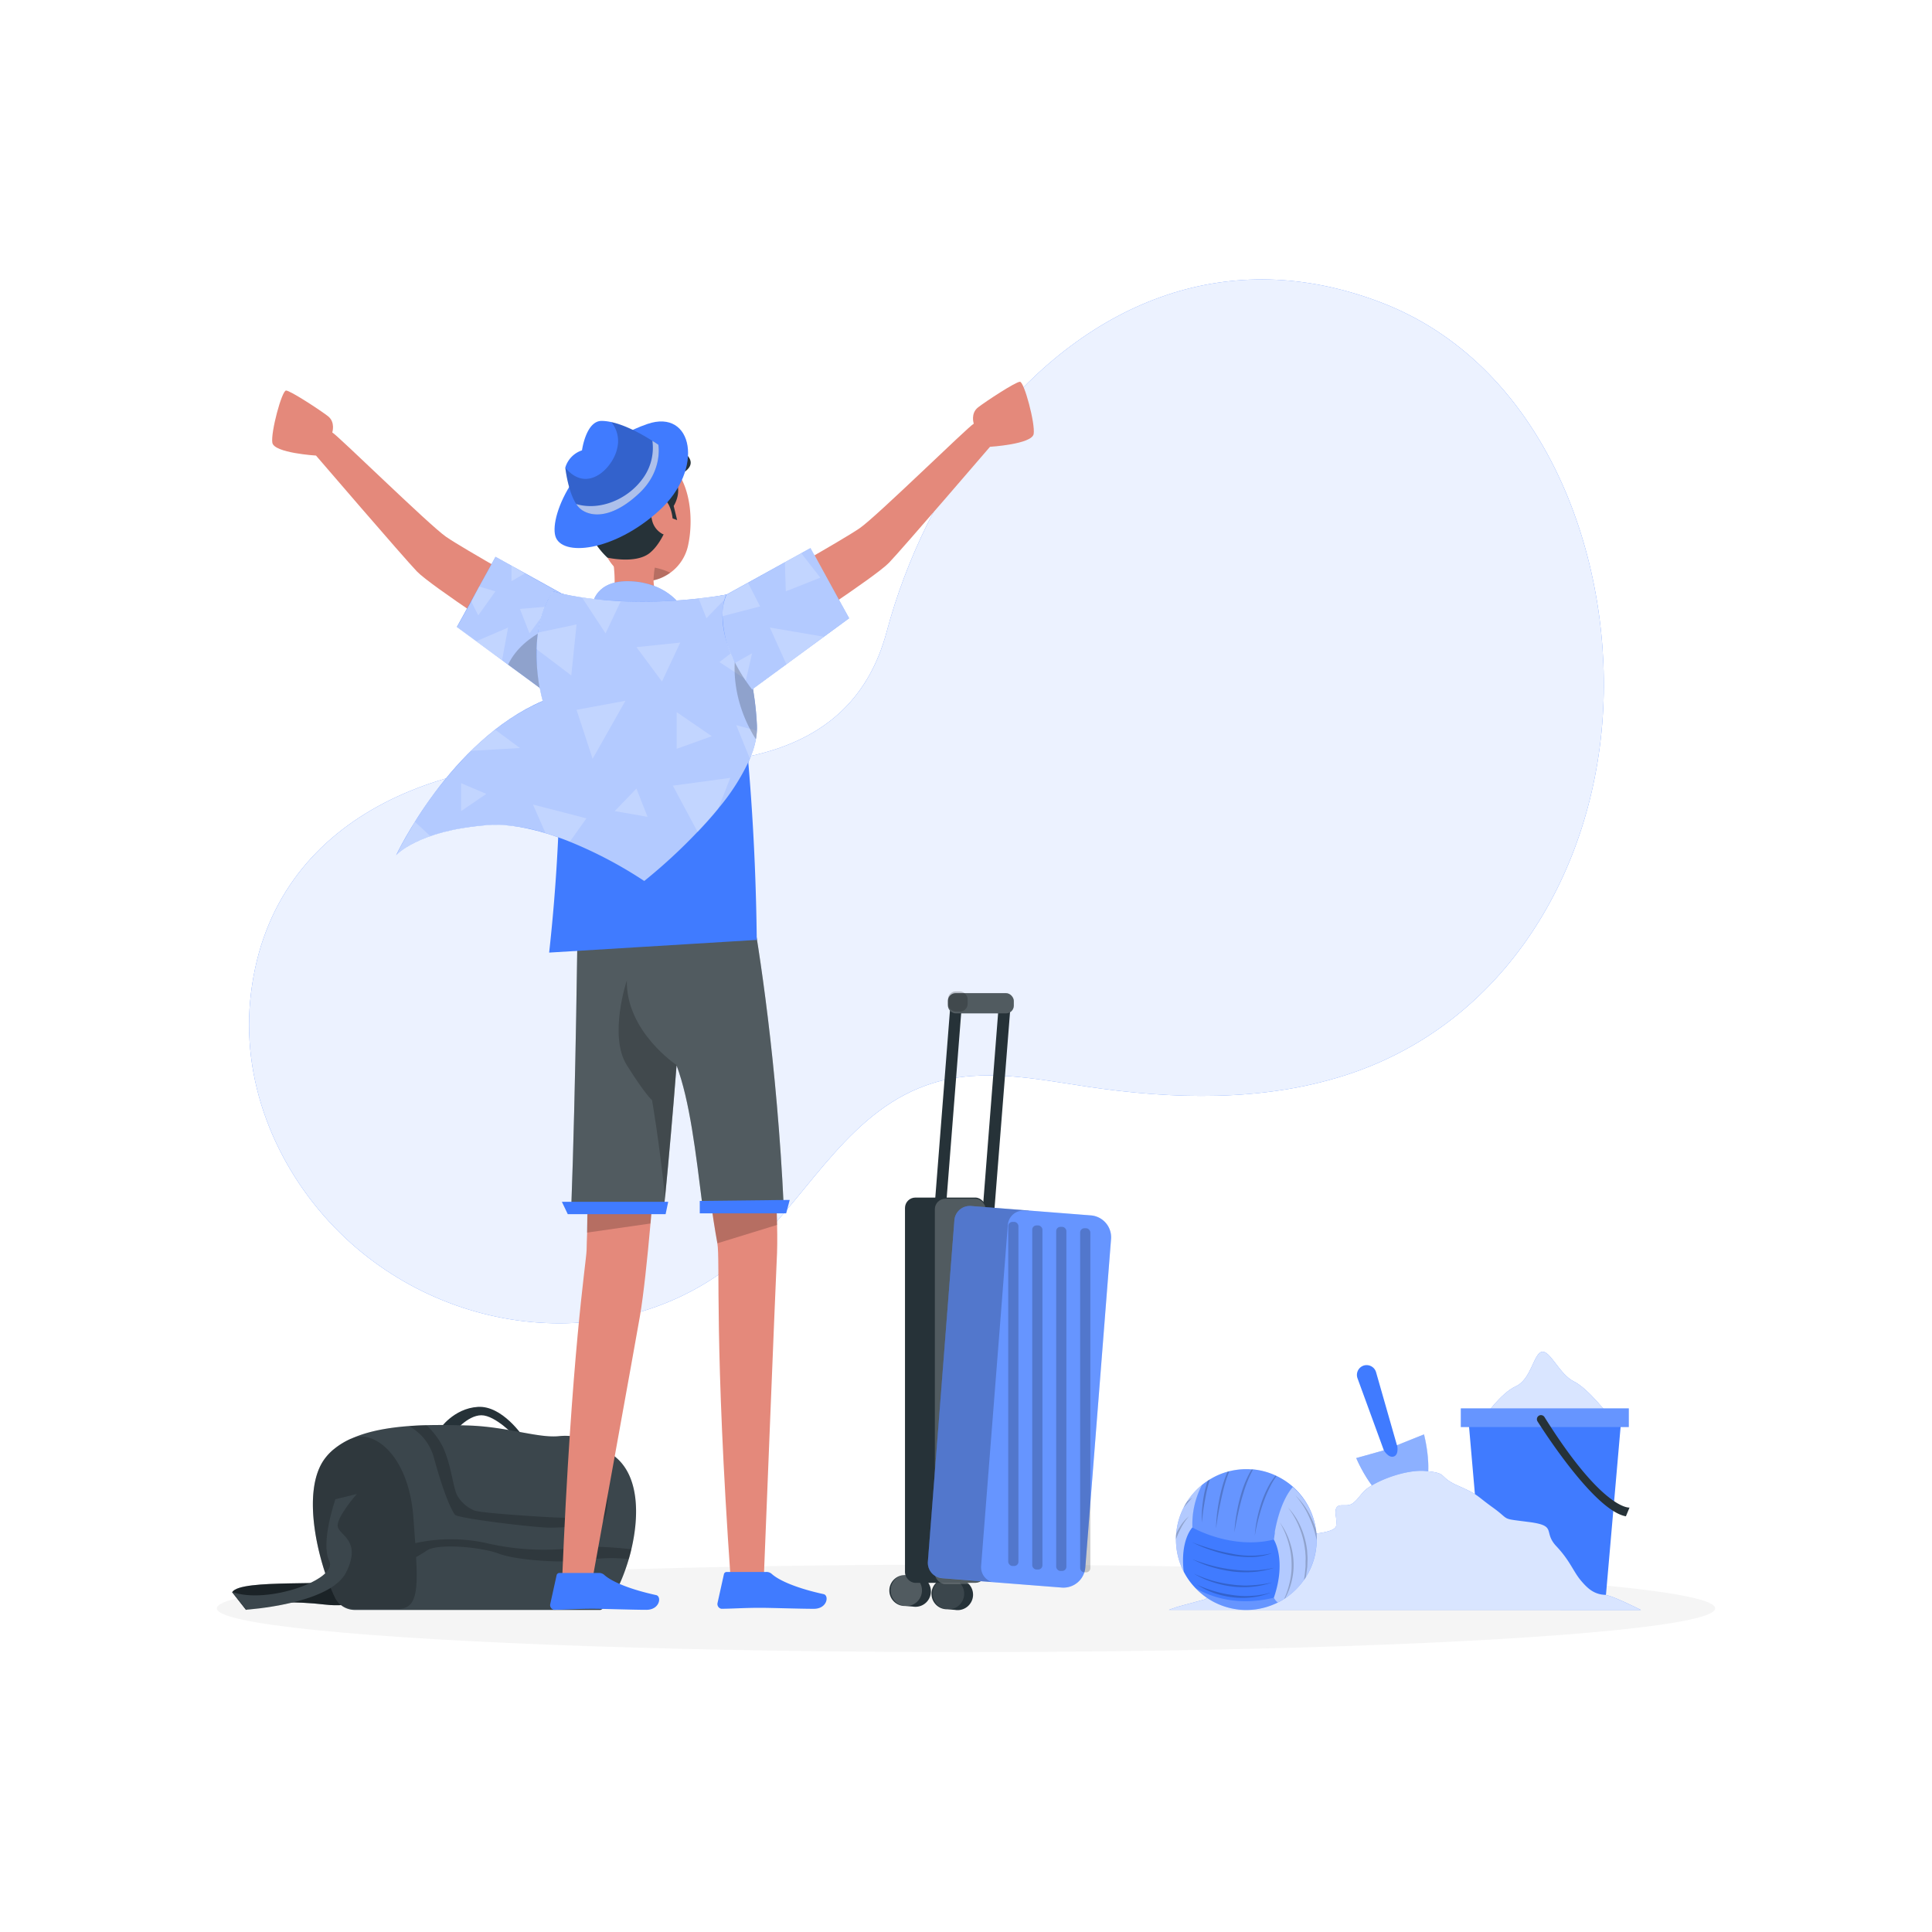 <svg class="animated" loading="lazy" id="freepik_stories-traveling" xmlns="http://www.w3.org/2000/svg" viewBox="0 0 500 500" version="1.1" xmlns:xlink="http://www.w3.org/1999/xlink" xmlns:svgjs="http://svgjs.com/svgjs"><style>svg#freepik_stories-traveling:not(.animated) .animable {opacity: 0;}svg#freepik_stories-traveling.animated #freepik--background-simple--inject-12 {animation: 1s 1 forwards cubic-bezier(.36,-0.01,.5,1.38) zoomIn;animation-delay: 10s;}svg#freepik_stories-traveling.animated #freepik--Shadow--inject-12 {animation: 1s 1 forwards cubic-bezier(.36,-0.01,.5,1.38) slideRight;animation-delay: 0s;}svg#freepik_stories-traveling.animated #freepik--Sand--inject-12 {animation: 1s 1 forwards cubic-bezier(.36,-0.01,.5,1.38) lightSpeedRight;animation-delay: 0s;}svg#freepik_stories-traveling.animated #freepik--travel-bag--inject-12 {animation: 1s 1 forwards cubic-bezier(.36,-0.01,.5,1.38) zoomIn;animation-delay: 0s;}svg#freepik_stories-traveling.animated #freepik--Character--inject-12 {animation: 1s 1 forwards cubic-bezier(.36,-0.01,.5,1.38) zoomOut;animation-delay: 0s;}svg#freepik_stories-traveling.animated #freepik--Suitcase--inject-12 {animation: 1s 1 forwards cubic-bezier(.36,-0.01,.5,1.38) lightSpeedRight;animation-delay: 0s;}            @keyframes zoomIn {                0% {                    opacity: 0;                    transform: scale(0.5);                }                100% {                    opacity: 1;                    transform: scale(1);                }            }                    @keyframes slideRight {                0% {                    opacity: 0;                    transform: translateX(30px);                }                100% {                    opacity: 1;                    transform: translateX(0);                }            }                    @keyframes lightSpeedRight {              from {                transform: translate3d(50%, 0, 0) skewX(-20deg);                opacity: 0;              }              60% {                transform: skewX(10deg);                opacity: 1;              }              80% {                transform: skewX(-2deg);              }              to {                opacity: 1;                transform: translate3d(0, 0, 0);              }            }                    @keyframes zoomOut {                0% {                    opacity: 0;                    transform: scale(1.5);                }                100% {                    opacity: 1;                    transform: scale(1);                }            }        </style><g id="freepik--background-simple--inject-12" class="animable" style="transform-origin: 239.76px 207.393px;"><path d="M302.23,76.25c16.53-5.47,35.06-5.61,54.93,1.93C398.65,93.91,417,142,414.91,183.47c-2.1,41.92-25.46,81.62-66.83,94.83-21.43,6.85-44.58,6.24-66.83,2.91-13.23-2-27-4.86-39.74-.93-21.07,6.49-31.45,27.59-46.3,42-30,29.2-78,25.5-107.18-3.17-15.84-15.58-25.4-37.73-23.29-60.1,4.45-47,49.15-64.27,91-61.7,29.89,1.83,64.48.65,73.71-33.76C239.67,125.38,266.2,88.16,302.23,76.25Z" style="fill: rgb(64, 123, 255); transform-origin: 239.76px 207.393px;" id="elw5ree9dhoi" class="animable"></path><g id="el4yqr695g75d"><path d="M302.23,76.25c16.53-5.47,35.06-5.61,54.93,1.93C398.65,93.91,417,142,414.91,183.47c-2.1,41.92-25.46,81.62-66.83,94.83-21.43,6.85-44.58,6.24-66.83,2.91-13.23-2-27-4.86-39.74-.93-21.07,6.49-31.45,27.59-46.3,42-30,29.2-78,25.5-107.18-3.17-15.84-15.58-25.4-37.73-23.29-60.1,4.45-47,49.15-64.27,91-61.7,29.89,1.83,64.48.65,73.71-33.76C239.67,125.38,266.2,88.16,302.23,76.25Z" style="fill: rgb(255, 255, 255); opacity: 0.9; transform-origin: 239.76px 207.393px;" class="animable"></path></g></g><g id="freepik--Shadow--inject-12" class="animable" style="transform-origin: 250px 416.24px;"><ellipse id="freepik--path--inject-12" cx="250" cy="416.24" rx="193.89" ry="11.32" style="fill: rgb(245, 245, 245); transform-origin: 250px 416.24px;" class="animable"></ellipse></g><g id="freepik--Sand--inject-12" class="animable" style="transform-origin: 363.575px 383.241px;"><path d="M384,366.91s4.35-6.37,8.31-8.15,4.6-8.55,6.75-8.92,4.52,5.87,8.28,7.69,9.45,9.34,9.45,9.34Z" style="fill: rgb(64, 123, 255); transform-origin: 400.395px 358.367px;" id="elbq2j2gegea" class="animable"></path><g id="elaxlztcsfnaf"><path d="M384,366.91s4.35-6.37,8.31-8.15,4.6-8.55,6.75-8.92,4.52,5.87,8.28,7.69,9.45,9.34,9.45,9.34Z" style="fill: rgb(255, 255, 255); opacity: 0.8; isolation: isolate; transform-origin: 400.395px 358.367px;" class="animable"></path></g><polygon points="415.62 412.77 383.98 412.77 379.98 366.87 419.62 366.87 415.62 412.77" style="fill: rgb(64, 123, 255); transform-origin: 399.8px 389.82px;" id="ell3x197owqb" class="animable"></polygon><rect x="378.06" y="364.49" width="43.47" height="4.83" style="fill: rgb(64, 123, 255); transform-origin: 399.795px 366.905px;" id="ely35s0abbvxe" class="animable"></rect><g id="eldr39aitymec"><rect x="378.06" y="364.49" width="43.47" height="4.83" style="fill: rgb(255, 255, 255); opacity: 0.2; isolation: isolate; transform-origin: 399.795px 366.905px;" class="animable"></rect></g><path d="M397.93,367.89c2.88,4.52,15.21,23.17,22.85,24.53l.94-2.26s-6.84.82-22-23.41a1.08,1.08,0,0,0-1.43-.39h0A1.07,1.07,0,0,0,397.93,367.89Z" style="fill: rgb(38, 50, 56); transform-origin: 409.733px 379.326px;" id="el7ku3jilzdzo" class="animable"></path><path d="M352.91,353.41h0a2.55,2.55,0,0,1,3.22,1.73l5.4,18.89,7-2.81s4.23,15.75-3.76,18.24C357,391.89,351,377.35,351,377.35l7.14-2-6.82-18.66A2.55,2.55,0,0,1,352.91,353.41Z" style="fill: rgb(64, 123, 255); transform-origin: 360.324px 371.513px;" id="elqj9rq8uqx3n" class="animable"></path><g id="eljweakxv9kvb"><path d="M364.8,389.46C357,391.89,351,377.35,351,377.35l7.14-2s1.23,2.1,2.61,1.58.82-2.93.82-2.93l7-2.81S372.79,387,364.8,389.46Z" style="fill: rgb(255, 255, 255); opacity: 0.4; isolation: isolate; transform-origin: 360.342px 380.462px;" class="animable"></path></g><path d="M424.67,416.65c-3.93-1.95-7.95-3.79-9.24-3.88-2.76-.18-4.35-1.41-6.32-3.76s-2.77-5.07-6.33-8.85.39-5.3-7.13-6.27-4.61-.36-9.23-3.69-3.68-3.32-9.09-5.7-2.25-3.28-8.58-3.81c-4.37-.37-11.28,1.93-14.87,4.49-1.59,1.13-2.4,3-4,4-1.77,1.13-4.52-1-4.23,2.81a9.78,9.78,0,0,1,.13,2.95c-.51,2.14-9.32,2.13-11.56,2.8a2.16,2.16,0,0,0-1.34.82c-.51.91.26,2.52-.73,2.85-.31.11-.66,0-1,.05-1.19.23-.88,2.37-2,2.86s-2.41-.51-3.65,0c-.95.36-1.27,1.64-2.1,2.15-1.45.88-2.95,1.53-4.38,2.47-2.48,1.62-4.63,3.61-7.29,5l-7.12,1.94-2.13.75Z" style="fill: rgb(64, 123, 255); transform-origin: 363.575px 398.65px;" id="ellwg310o5wts" class="animable"></path><g id="el4yv9hygc5fx"><path d="M424.67,416.65c-3.93-1.95-7.95-3.79-9.24-3.88-2.76-.18-4.35-1.41-6.32-3.76s-2.77-5.07-6.33-8.85.39-5.3-7.13-6.27-4.61-.36-9.23-3.69-3.68-3.32-9.09-5.7-2.25-3.28-8.58-3.81c-4.37-.37-11.28,1.93-14.87,4.49-1.59,1.13-2.4,3-4,4-1.77,1.13-4.52-1-4.23,2.81a9.78,9.78,0,0,1,.13,2.95c-.51,2.14-9.32,2.13-11.56,2.8a2.16,2.16,0,0,0-1.34.82c-.51.91.26,2.52-.73,2.85-.31.11-.66,0-1,.05-1.19.23-.88,2.37-2,2.86s-2.41-.51-3.65,0c-.95.36-1.27,1.64-2.1,2.15-1.45.88-2.95,1.53-4.38,2.47-2.48,1.62-4.63,3.61-7.29,5l-7.12,1.94-2.13.75Z" style="fill: rgb(255, 255, 255); opacity: 0.8; isolation: isolate; transform-origin: 363.575px 398.65px;" class="animable"></path></g><path d="M340.75,398.45a1.62,1.62,0,0,1,0,.22h0a18,18,0,0,1-2.84,9.55c-.15.23-.3.46-.47.69a18.21,18.21,0,0,1-3.76,3.93,11.88,11.88,0,0,1-1,.73h0a1.75,1.75,0,0,1-.25.16l-.33.21a5.74,5.74,0,0,1-.53.32c-.28.16-.57.32-.86.46h0A18.14,18.14,0,0,1,309.39,411a17.68,17.68,0,0,1-3.05-4.27,18.09,18.09,0,0,1-2-8.29v-.06c0-.51,0-1,.07-1.52a17.9,17.9,0,0,1,1.93-6.72,16.42,16.42,0,0,1,.88-1.53,18.54,18.54,0,0,1,3.84-4.3,15.68,15.68,0,0,1,1.49-1.08,6.65,6.65,0,0,1,.56-.36,17.8,17.8,0,0,1,4.6-2l.42-.11a18.32,18.32,0,0,1,4.42-.54q.7,0,1.38.06l.35,0h0a17.92,17.92,0,0,1,5.84,1.58l.23.11a18.16,18.16,0,0,1,10.23,14v0A17,17,0,0,1,340.75,398.45Z" style="fill: rgb(64, 123, 255); transform-origin: 322.547px 398.439px;" id="elbtn7rfzojlm" class="animable"></path><g id="elwzzm8ol5yb"><path d="M340.75,398.45a18.16,18.16,0,0,1-10.08,16.28h0a3.82,3.82,0,0,1-1-1.23c3.36-9.8,0-15.05,0-15.05v-.1l.24-1.57,0-.29c.52-2.91,1.83-8.36,4.67-11.66A18.17,18.17,0,0,1,340.75,398.45Z" style="fill: rgb(255, 255, 255); opacity: 0.6; isolation: isolate; transform-origin: 335.21px 399.78px;" class="animable"></path></g><g id="el7gnht0xzah"><path d="M308.59,395.3s-3.19,3.19-2.25,11.44a18.2,18.2,0,0,1,4.72-22.42A21.92,21.92,0,0,0,308.59,395.3Z" style="fill: rgb(255, 255, 255); opacity: 0.6; isolation: isolate; transform-origin: 307.699px 395.53px;" class="animable"></path></g><g id="ela6sd9gw2l4u"><path d="M334.63,384.83c-4,4.64-5,13.62-5,13.62-11,2.69-21.07-3.15-21.07-3.15a22,22,0,0,1,2.47-11,18.2,18.2,0,0,1,23.57.51Z" style="fill: rgb(255, 255, 255); opacity: 0.2; isolation: isolate; transform-origin: 321.587px 389.688px;" class="animable"></path></g><g id="elbkkjjss4lln"><path d="M330.66,414.73A18.14,18.14,0,0,1,309.39,411c3.41,2,10.38,4.87,20.27,2.49A3.82,3.82,0,0,0,330.66,414.73Z" style="fill: rgb(255, 255, 255); opacity: 0.2; isolation: isolate; transform-origin: 320.025px 413.824px;" class="animable"></path></g><g id="elj4vb964gg7a"><g style="opacity: 0.2; isolation: isolate; transform-origin: 322.547px 397.02px;" class="animable"><path d="M330.36,382a21.37,21.37,0,0,0-1.31,2.08,32.09,32.09,0,0,0-1.91,4.28c-.56,1.47-1,3-1.4,4.49s-.74,3.06-1,4.61a32.28,32.28,0,0,1,.66-4.69,38.5,38.5,0,0,1,1.3-4.58,28.2,28.2,0,0,1,2-4.3,21.86,21.86,0,0,1,1.42-2Z" id="elmsgy76jhpwa" class="animable" style="transform-origin: 327.55px 389.675px;"></path><path d="M324.28,380.32c-.25.45-.48.91-.7,1.37a31.26,31.26,0,0,0-1.81,4.81c-.53,1.64-.93,3.32-1.31,5s-.7,3.38-1,5.08a42.73,42.73,0,0,1,.62-5.16,43.77,43.77,0,0,1,1.2-5.06,28.25,28.25,0,0,1,1.95-4.85c.22-.41.45-.82.69-1.21Z" id="elrdyw78ovrgn" class="animable" style="transform-origin: 321.87px 388.44px;"></path><path d="M318.13,380.78l-.31.81a35.51,35.51,0,0,0-1.35,4.55c-.39,1.54-.69,3.1-1,4.67s-.53,3.14-.76,4.72a40.35,40.35,0,0,1,.39-4.78A47.2,47.2,0,0,1,316,386a29.89,29.89,0,0,1,1.47-4.59c.08-.18.16-.37.25-.55Z" id="elbpckc6k256g" class="animable" style="transform-origin: 316.42px 388.155px;"></path><path d="M313.11,382.88c-.34,1.12-.66,2.24-.89,3.38s-.5,2.56-.7,3.85-.34,2.59-.46,3.9a27.29,27.29,0,0,1,.08-3.94,36.88,36.88,0,0,1,.59-3.91,29.39,29.39,0,0,1,.82-2.92A6.65,6.65,0,0,1,313.11,382.88Z" id="el8ejqkr13s4s" class="animable" style="transform-origin: 312.067px 388.445px;"></path><path d="M334.78,404.52a17.82,17.82,0,0,1-.73,5.57,18.83,18.83,0,0,1-1,2.63c-.13.29-.28.58-.43.86h0a1.75,1.75,0,0,1-.25.16,21,21,0,0,0,1.29-3.75,18.65,18.65,0,0,0,.6-5.46,20,20,0,0,0-.84-5.43,22.26,22.26,0,0,0-2.2-5.09,17.49,17.49,0,0,1,2.56,5A18.65,18.65,0,0,1,334.78,404.52Z" id="elrwsp2rknu0p" class="animable" style="transform-origin: 333.003px 403.875px;"></path><path d="M338.37,404l-.05,1.51-.21,1.5a9.87,9.87,0,0,1-.21,1.21c-.15.23-.3.46-.47.69a13,13,0,0,0,.3-1.95l.15-1.48,0-1.48a10.6,10.6,0,0,0,0-1.49c-.05-.49-.05-1-.14-1.47a21.86,21.86,0,0,0-1.47-5.73,20.32,20.32,0,0,0-2.94-5.16,17,17,0,0,1,3.29,5,21,21,0,0,1,1.62,5.82c.08.5.07,1,.11,1.51A10.88,10.88,0,0,1,338.37,404Z" id="elqwux9e5xhca" class="animable" style="transform-origin: 335.859px 399.53px;"></path><path d="M340.75,398.45a1.62,1.62,0,0,1,0,.22l-.06-.34a26.55,26.55,0,0,0-2-6,21.68,21.68,0,0,0-3.46-5.33,18.59,18.59,0,0,1,3.8,5.16,24.77,24.77,0,0,1,1.58,3.89v0A17,17,0,0,1,340.75,398.45Z" id="el1cqpxp14lkf" class="animable" style="transform-origin: 337.992px 392.835px;"></path><path d="M307.7,392.42a14.91,14.91,0,0,0-2.05,3,19.58,19.58,0,0,0-1.31,3c0-.51,0-1,.07-1.52a15.11,15.11,0,0,1,.91-1.68A10.56,10.56,0,0,1,307.7,392.42Z" id="elnp34ls1f869" class="animable" style="transform-origin: 306.02px 395.42px;"></path><path d="M308.56,387.58c-.76.86-1.5,1.71-2.22,2.57a16.42,16.42,0,0,1,.88-1.53A15,15,0,0,1,308.56,387.58Z" id="el4gpk9hdaocf" class="animable" style="transform-origin: 307.45px 388.865px;"></path><path d="M308.56,399.16c1.66.64,3.34,1.2,5,1.7a48.94,48.94,0,0,0,5.16,1.23,23.56,23.56,0,0,0,10.5-.13,15.76,15.76,0,0,1-5.24,1,27.45,27.45,0,0,1-5.35-.42,38.3,38.3,0,0,1-5.18-1.36A34.9,34.9,0,0,1,308.56,399.16Z" id="elkmhpr1h3fn" class="animable" style="transform-origin: 318.89px 401.063px;"></path><path d="M308.56,403.51a44.39,44.39,0,0,0,5.12,1.68,38.11,38.11,0,0,0,5.28,1,30,30,0,0,0,5.36.25l1.34-.06,1.34-.16c.9-.06,1.76-.32,2.66-.45a22.31,22.31,0,0,1-5.32,1.06,28.26,28.26,0,0,1-5.44-.14,34.26,34.26,0,0,1-5.32-1.14A28.13,28.13,0,0,1,308.56,403.51Z" id="eluntkcs00wpk" class="animable" style="transform-origin: 319.11px 405.205px;"></path><path d="M309,407.27a33.23,33.23,0,0,0,4.87,1.82,30.68,30.68,0,0,0,5.08,1c.86.14,1.72.16,2.58.22s1.73,0,2.6-.05a30,30,0,0,0,5.14-.74,21.72,21.72,0,0,1-5.11,1.13,23.82,23.82,0,0,1-5.27-.06,26.47,26.47,0,0,1-5.13-1.16A22.79,22.79,0,0,1,309,407.27Z" id="elcxlslqh4ts5" class="animable" style="transform-origin: 319.135px 409.019px;"></path><path d="M309.75,410.1a32.12,32.12,0,0,0,4.59,1.71,29,29,0,0,0,4.78,1A22.55,22.55,0,0,0,324,413l1.22-.09,1.2-.2c.82-.08,1.59-.36,2.4-.52a17.91,17.91,0,0,1-4.79,1.2,21.11,21.11,0,0,1-5,0,25.06,25.06,0,0,1-4.83-1.11A21.39,21.39,0,0,1,309.75,410.1Z" id="elnec63m1strp" class="animable" style="transform-origin: 319.285px 411.819px;"></path></g></g></g><g id="freepik--travel-bag--inject-12" class="animable" style="transform-origin: 112.348px 390.368px;"><path d="M113.79,369.84s3.56-5.35,9.89-5.74,11.67,7.68,11.67,7.68h-2s-5.11-5.51-8.77-5.51-7.22,4.55-7.22,4.55Z" style="fill: rgb(38, 50, 56); transform-origin: 124.57px 367.933px;" id="el04zbvnop7ube" class="animable"></path><path d="M60.08,412.06c2.19-3.65,26.72-1.28,32.26-3.46l3,5.15s-4.23,2.34-11.25,1.51-17.63-1.05-20.4,1.39Z" style="fill: rgb(38, 50, 56); transform-origin: 77.71px 412.625px;" id="el4cp1sgwauo" class="animable"></path><g id="elw9ndt94xuwm"><path d="M60.08,412.06c2.19-3.65,26.72-1.28,32.26-3.46l3,5.15s-4.23,2.34-11.25,1.51-17.63-1.05-20.4,1.39Z" style="opacity: 0.3; isolation: isolate; transform-origin: 77.71px 412.625px;" class="animable"></path></g><path d="M163.4,400.93c-.2.87-.42,1.72-.67,2.55-2,6.81-5.08,12.32-7.32,13.17H91.82a5.73,5.73,0,0,1-4.53-2.22l-.05-.07a5,5,0,0,1-.59-1c-4.39-9.17-8.82-27.51-2.59-35.87a13.9,13.9,0,0,1,2.24-2.36l.18-.14a18.73,18.73,0,0,1,4.34-2.65h.05c4.38-2,9.76-2.89,15-3.28,1.53-.12,3-.19,4.54-.22,3.9-.11,7.54,0,10.44.07,10.22.26,18.26,3.3,23.74,2.77a16.45,16.45,0,0,1,6,.48,17,17,0,0,1,1.66.56,26.8,26.8,0,0,1,6.88,4.23C165.39,381.92,165.48,392.11,163.4,400.93Z" style="fill: rgb(38, 50, 56); transform-origin: 122.796px 392.722px;" id="elu6n4esumm4i" class="animable"></path><g id="el6rqxwajfih"><path d="M163.4,400.93c-.2.87-.42,1.72-.67,2.55-2,6.81-5.08,12.32-7.32,13.17H91.82a5.73,5.73,0,0,1-4.53-2.22l-.05-.07a5,5,0,0,1-.59-1c-4.39-9.17-8.82-27.51-2.59-35.87a13.9,13.9,0,0,1,2.24-2.36l.18-.14a18.73,18.73,0,0,1,4.34-2.65h.05c4.38-2,9.76-2.89,15-3.28,1.53-.12,3-.19,4.54-.22,3.9-.11,7.54,0,10.44.07,10.22.26,18.26,3.3,23.74,2.77a16.45,16.45,0,0,1,6,.48,17,17,0,0,1,1.66.56,26.8,26.8,0,0,1,6.88,4.23C165.39,381.92,165.48,392.11,163.4,400.93Z" style="fill: rgb(255, 255, 255); opacity: 0.1; isolation: isolate; transform-origin: 122.796px 392.722px;" class="animable"></path></g><g id="elhen73ucjqah"><path d="M153.66,400.3c-4.55,0-13.65,2.17-27.1-.79a42.61,42.61,0,0,0-19.09-.14c-.15-2-.31-4.23-.49-6.65-1.19-16.25-10.46-23.07-16.11-20.37h-.05A25,25,0,0,0,86.48,375l-.18.14a13.9,13.9,0,0,0-2.24,2.36c-6.23,8.36-1.8,26.7,2.59,35.87a5,5,0,0,0,.59,1l.05.07a5.76,5.76,0,0,0,4.32,1.95H103c4.65,0,5.2-4.26,4.68-13.41.79-.45,1.76-1,2.84-1.74,2.83-1.84,13.84-.93,18.59.85s17.21,2.57,23.24,1.59a40.28,40.28,0,0,1,10.36-.19c.25-.83.47-1.68.67-2.55C161.32,400.71,157,400.3,153.66,400.3Z" style="opacity: 0.2; isolation: isolate; transform-origin: 122.178px 394.083px;" class="animable"></path></g><g id="eltqqz9i1wgai"><path d="M112.32,377.35c2.77,10.09,4.67,13.65,5.4,14.64s20.87,3.38,24.65,3.37a73.18,73.18,0,0,0,13-1.28c2.57-.65,3.4-13.59-3.08-21.35a17,17,0,0,0-1.66-.56c3.53,7.92,3.61,17.62,3.19,19-.6,1.92-6.53,1.64-9.3,1.58s-20-1.13-21.76-1.83a9.13,9.13,0,0,1-4.15-3.45c-1.39-1.78-1.58-7.91-4.09-13.2a20.76,20.76,0,0,0-4.11-5.39c-1.49,0-3,.1-4.54.22A13.19,13.19,0,0,1,112.32,377.35Z" style="opacity: 0.2; isolation: isolate; transform-origin: 131.574px 382.12px;" class="animable"></path></g><path d="M92.34,386.64,86.8,388s-3.93,11.28-1.58,16-16,11.29-25.14,8l3.58,4.59s21.76-1.37,25.91-9.65-1.78-9.56-2.17-11.89S92.34,386.64,92.34,386.64Z" style="fill: rgb(38, 50, 56); transform-origin: 76.21px 401.615px;" id="eluhsk5w2h5w7" class="animable"></path><g id="elhvv991xneta"><path d="M92.34,386.64,86.8,388s-3.93,11.28-1.58,16-16,11.29-25.14,8l3.58,4.59s21.76-1.37,25.91-9.65-1.78-9.56-2.17-11.89S92.34,386.64,92.34,386.64Z" style="fill: rgb(255, 255, 255); opacity: 0.1; isolation: isolate; transform-origin: 76.21px 401.615px;" class="animable"></path></g></g><g id="freepik--Character--inject-12" class="animable" style="transform-origin: 168.995px 257.71px;"><g id="freepik--group--inject-12" class="animable" style="transform-origin: 168.995px 257.71px;"><path d="M141.27,154s-21.4-12-25.83-15.08-28.13-26.35-29.45-27c0,0,.88-2.66-1.11-4.21s-9.75-6.64-10.85-6.64-4,10.85-3.55,13.51,11.3,3.32,11.3,3.32,22.59,26.3,26.13,30,27.68,19.41,27.68,19.41Z" style="fill: rgb(228, 137, 123); transform-origin: 105.851px 134.19px;" id="elu7qjgqetsgm" class="animable"></path><path d="M150.05,156.21s4.69,9.47-6.7,24.51l-25.11-18.46,10-18.15Z" style="fill: rgb(64, 123, 255); transform-origin: 134.623px 162.415px;" id="elohxxke9pqsr" class="animable"></path><g id="eld5tx1husllu"><path d="M143.35,180.72,131.49,172l-1.55-1.14L123.25,166l-5-3.69,3.69-6.67L124,151.8l4.25-7.69,4.1,2.28,3.54,2,14.14,7.86a11.25,11.25,0,0,1,.85,3.45C151.35,163.69,150.67,171.05,143.35,180.72Z" style="fill: rgb(255, 255, 255); opacity: 0.6; isolation: isolate; transform-origin: 134.623px 162.415px;" class="animable"></path></g><g id="elzuamve2jshd"><path d="M143.35,180.72,131.49,172c4.07-8.42,14.6-11.39,19.41-12.34C151.35,163.69,150.67,171.05,143.35,180.72Z" style="opacity: 0.2; isolation: isolate; transform-origin: 141.249px 170.19px;" class="animable"></path></g><g id="elym6fn3i2jll"><g style="opacity: 0.2; transform-origin: 132.045px 158.625px;" class="animable"><polygon points="135.91 148.35 132.37 150.41 132.37 146.39 135.91 148.35" style="fill: rgb(255, 255, 255); transform-origin: 134.14px 148.4px;" id="eli7rqnyzveid" class="animable"></polygon><polygon points="128.21 153.04 123.77 159.27 121.93 155.59 124.02 151.8 128.21 153.04" style="fill: rgb(255, 255, 255); transform-origin: 125.07px 155.535px;" id="el1u789hgxy8q" class="animable"></polygon><polygon points="131.49 162.41 129.94 170.86 123.25 165.95 131.49 162.41" style="fill: rgb(255, 255, 255); transform-origin: 127.37px 166.635px;" id="elxxc2rbq9ede" class="animable"></polygon><polygon points="134.56 157.59 137.03 163.92 142.16 156.94 134.56 157.59" style="fill: rgb(255, 255, 255); transform-origin: 138.36px 160.43px;" id="eli8lvvpip10n" class="animable"></polygon></g></g><path d="M196.72,151.73s21.4-12,25.83-15.08,28.13-26.35,29.46-27c0,0-.89-2.66,1.1-4.21s9.75-6.64,10.85-6.64,4,10.85,3.55,13.51-11.3,3.32-11.3,3.32-22.59,26.31-26.13,30S202.4,165,202.4,165Z" style="fill: rgb(228, 137, 123); transform-origin: 232.139px 131.9px;" id="el8bg0ysy804b" class="animable"></path><path d="M171.15,278.45S170.69,286,170,296.1c-.46,6.28-1,13.53-1.65,20.54-.84,9.42-1.79,18.4-2.74,24-.87,5.13-12.42,68.84-12.42,68.84h-7.74c2.44-59.41,6.22-82.45,6.36-85.91,0-1.13.09-2.7.14-4.57.15-6.78.28-17.49.36-25.28.06-5.62.09-9.71.09-9.71Z" style="fill: rgb(228, 137, 123); transform-origin: 158.3px 343.965px;" id="el6ui589wwbo7" class="animable"></path><path d="M201,326.52c-.27,5.19-3.36,82.68-3.36,82.68h-8.51c-4.35-61.72-2.7-83.15-3.48-87.43,0,0,0,0,0,0-1.33-7.28-2.58-16.85-3.44-24-.69-5.71-1.12-9.82-1.12-9.82l17.35-7.5s1.05,9,1.84,19.78c.39,5.4.73,11.27.83,16.73C201.19,320.38,201.17,323.64,201,326.52Z" style="fill: rgb(228, 137, 123); transform-origin: 191.123px 344.825px;" id="elt0km8hzagm" class="animable"></path><g id="elp5t3i6jtkg"><path d="M152.27,293.7,170,296.1c-.46,6.28-1,13.53-1.65,20.54L151.91,319C152.06,312.2,152.19,301.49,152.27,293.7Z" style="opacity: 0.2; isolation: isolate; transform-origin: 160.955px 306.35px;" class="animable"></path></g><g id="elu69ay4afgt"><path d="M201.12,317l-15.46,4.76c-1.33-7.28-2.58-16.85-3.44-24l18.07,2.46C200.68,305.63,201,311.5,201.12,317Z" style="opacity: 0.2; isolation: isolate; transform-origin: 191.67px 309.76px;" class="animable"></path></g><path d="M155,407.08H144.77a.75.75,0,0,0-.72.58l-1.65,7.48a1.24,1.24,0,0,0,.95,1.47,1.33,1.33,0,0,0,.28,0c3.3-.05,5.71-.26,9.85-.26,2.56,0,10.27.27,13.79.27s4-3.48,2.55-3.81c-6.48-1.41-11.36-3.36-13.43-5.22A2,2,0,0,0,155,407.08Z" style="fill: rgb(64, 123, 255); transform-origin: 156.479px 411.85px;" id="el536vtqkxokp" class="animable"></path><path d="M198.28,406.82H188.07a.73.73,0,0,0-.72.57l-1.66,7.49a1.25,1.25,0,0,0,1,1.47l.27,0c3.31-.05,5.71-.25,9.86-.25,2.55,0,10.26.26,13.79.26s4-3.48,2.54-3.8c-6.48-1.41-11.35-3.37-13.42-5.23A2,2,0,0,0,198.28,406.82Z" style="fill: rgb(64, 123, 255); transform-origin: 199.796px 411.588px;" id="elvca7ofza11" class="animable"></path><path d="M171.85,312.27c.08-.68.16-1.39.24-2.19,1-10.24,2.09-22.53,3-34.37,3.45,9.28,4.94,22.33,6.74,36.56h21c-1.74-36.83-6.3-66.79-8.72-79.57H149.57c-.06,4.58-.57,49-1.72,79.57Z" style="fill: rgb(38, 50, 56); transform-origin: 175.34px 272.485px;" id="el2ekyjl08j7j" class="animable"></path><g id="elx81o4f1qas"><path d="M171.85,312.27c.08-.68.16-1.39.24-2.19,1-10.24,2.09-22.53,3-34.37,3.45,9.28,4.94,22.33,6.74,36.56h21c-1.74-36.83-6.3-66.79-8.72-79.57H149.57c-.06,4.58-.57,49-1.72,79.57Z" style="fill: rgb(255, 255, 255); opacity: 0.2; isolation: isolate; transform-origin: 175.34px 272.485px;" class="animable"></path></g><path d="M178,141.49a11,11,0,0,1-.36,1.19,11.72,11.72,0,0,1-4.16,5.54,11.3,11.3,0,0,1-1.52.94,10.54,10.54,0,0,1-12.58-2c-4.21-4.25-4.1-9.16-4.58-17.47a11.52,11.52,0,0,1,.85-5.23,11.38,11.38,0,0,1,14.88-6.14C178.65,121.64,179.77,134,178,141.49Z" style="fill: rgb(228, 137, 123); transform-origin: 166.747px 133.927px;" id="elfoi5gsogze8" class="animable"></path><g id="elbb9bgti5p4f"><path d="M173.45,148.22a11.3,11.3,0,0,1-1.52.94,10.57,10.57,0,0,1-9.11.4,12.7,12.7,0,0,1,1.49-2.82A16.45,16.45,0,0,1,173.45,148.22Z" style="opacity: 0.2; isolation: isolate; transform-origin: 168.135px 148.508px;" class="animable"></path></g><path d="M156.72,159c4.1,3.72,14.13,2.35,14.13,2.35s6.26-1.72,4.94-3.67c-3.68-.61-5.47-2.33-6.21-4.54a10.8,10.8,0,0,1-.37-4.21,21,21,0,0,1,.31-2.35l-12.4-9.18C158.74,143.46,160.73,154.61,156.72,159Z" style="fill: rgb(228, 137, 123); transform-origin: 166.346px 149.498px;" id="elhd9fm7bsutc" class="animable"></path><path d="M173.45,133.93l1.79.67-.89-3.66s2.62-4,0-7.47c0,0,7.24-2.2,3.15-6-1.52-1.42-3.41,0-8.41-2.17-2.71-1.19-11.19-1.28-11.61,2.17,0,0-6.11,0-6.77,10.4a20.82,20.82,0,0,0,6.47,16.44s7.38,1.74,11-1.22S173.45,133.93,173.45,133.93Z" style="fill: rgb(38, 50, 56); transform-origin: 164.71px 129.686px;" id="el0uzlbzgvkagn" class="animable"></path><path d="M168.73,134.52a5.35,5.35,0,0,0,2.76,3.69c1.69.72,2.81-1.66,2.56-4.16-.23-2.22-1.38-5.34-3.19-4.92S168.14,132.28,168.73,134.52Z" style="fill: rgb(228, 137, 123); transform-origin: 171.318px 133.716px;" id="elsmv4l4419gr" class="animable"></path><g id="el2lq7dne1smy"><path d="M175.13,275.66c-.95,11.84-2,24.16-3,34.4-1.52-14.79-3.38-25.33-3.38-25.33s-1.74-1.43-6.53-9.07,0-21.92,0-21.92C162,267,175.13,275.66,175.13,275.66Z" style="opacity: 0.2; isolation: isolate; transform-origin: 167.611px 281.9px;" class="animable"></path></g><polygon points="204.38 310.54 203.46 314.01 181.1 314.01 181.1 310.8 204.38 310.54" style="fill: rgb(64, 123, 255); transform-origin: 192.74px 312.275px;" id="elf0o4nj4dsh" class="animable"></polygon><polygon points="172.93 311.02 172.26 314.23 146.94 314.23 145.41 311.02 172.93 311.02" style="fill: rgb(64, 123, 255); transform-origin: 159.17px 312.625px;" id="elt00a7590wls" class="animable"></polygon><path d="M176.05,156.59s-3.64-5.75-12.81-6.16-9.87,5.9-9.87,5.9Z" style="fill: rgb(64, 123, 255); transform-origin: 164.71px 153.5px;" id="el1davsvcv9cc" class="animable"></path><g id="el0b0y4pr0mzva"><path d="M176.05,156.59s-3.64-5.75-12.81-6.16-9.87,5.9-9.87,5.9Z" style="fill: rgb(255, 255, 255); opacity: 0.5; isolation: isolate; transform-origin: 164.71px 153.5px;" class="animable"></path></g><path d="M143.12,153a471.73,471.73,0,0,1-1,93.53l53.73-3.28c-.6-54.83-7.95-89.37-7.95-89.37s-13.85,2.91-25.12,2.49A81.05,81.05,0,0,1,143.12,153Z" style="fill: rgb(64, 123, 255); transform-origin: 168.985px 199.765px;" id="elvq7cqqla44" class="animable"></path><path d="M187.94,153.92s7.18,16.78,7.95,33.76S166.73,228,166.73,228s-23.07-15.88-40.87-14.44-23.34,7.77-23.34,7.77,13.84-29.61,37.94-39.93c0,0-5-17.05,2.66-28.32C143.12,153,159.78,158.46,187.94,153.92Z" style="fill: rgb(64, 123, 255); transform-origin: 149.212px 190.54px;" id="eldf33os3bsl" class="animable"></path><g id="eltzkm4jjctkk"><path d="M195.89,187.68a13.87,13.87,0,0,1,0,1.44,16.87,16.87,0,0,1-.27,2.21,23.93,23.93,0,0,1-1.53,5h0a55.08,55.08,0,0,1-8.28,13c-1.7,2.08-3.5,4.08-5.28,5.94A140.57,140.57,0,0,1,166.73,228a109.92,109.92,0,0,0-19.23-10.15c-2.05-.82-4.18-1.59-6.35-2.24h0a42.36,42.36,0,0,0-15.28-2,58.45,58.45,0,0,0-14.51,2.84c-.81.28-1.56.58-2.25.87l-.62.27a24.52,24.52,0,0,0-4.28,2.39c-.15.1-.29.21-.42.31s-.47.36-.65.52l-.24.21a1.33,1.33,0,0,0-.17.16l-.12.12-.07.07c0-.05.12-.26.3-.62l.28-.55c.28-.56.67-1.31,1.18-2.22l.22-.4.39-.69c.13-.24.27-.49.42-.74.58-1,1.26-2.16,2-3.39a101.48,101.48,0,0,1,14.5-18.34h0a70.35,70.35,0,0,1,6.24-5.51,55.75,55.75,0,0,1,12.36-7.45A48.25,48.25,0,0,1,138.88,168a34.93,34.93,0,0,1,.35-4.27A25.19,25.19,0,0,1,143.12,153a51.85,51.85,0,0,0,7.5,1.59,97.26,97.26,0,0,0,10,1,126.49,126.49,0,0,0,20.18-.71q3.42-.37,7.11-1l.23.56a118,118,0,0,1,4.11,12.21c.44,1.59.88,3.29,1.3,5.07s.74,3.37,1.06,5.14h0A83.65,83.65,0,0,1,195.89,187.68Z" style="fill: rgb(255, 255, 255); opacity: 0.6; isolation: isolate; transform-origin: 149.224px 190.5px;" class="animable"></path></g><g id="el8fjpn56cu53"><g style="opacity: 0.2; isolation: isolate; transform-origin: 149.2px 187.605px;" class="animable"><path d="M189,201.31l-3.16,8.08c-1.7,2.08-3.5,4.08-5.28,5.94l-6.43-12Z" style="fill: rgb(255, 255, 255); transform-origin: 181.565px 208.32px;" id="el3o8eoibu0og" class="animable"></path><path d="M134.56,193.59l-12.7.73a70.35,70.35,0,0,1,6.24-5.51Z" style="fill: rgb(255, 255, 255); transform-origin: 128.21px 191.565px;" id="el1tyl92i7jwu" class="animable"></path><path d="M149.21,161.6l-1.36,13.2-9-6.81a34.93,34.93,0,0,1,.35-4.27Z" style="fill: rgb(255, 255, 255); transform-origin: 144.03px 168.2px;" id="elgfmgo69sw9u" class="animable"></path><polygon points="153.37 196.38 149.21 183.7 161.86 181.36 153.37 196.38" style="fill: rgb(255, 255, 255); transform-origin: 155.535px 188.87px;" id="el1l9s06ib7e7" class="animable"></polygon><polygon points="175.13 184.3 175.13 193.79 184.21 190.53 175.13 184.3" style="fill: rgb(255, 255, 255); transform-origin: 179.67px 189.045px;" id="elrdjjxzo68qq" class="animable"></polygon><path d="M151.77,211.79l-4.27,6c-2.05-.82-4.18-1.59-6.35-2.24h0l-3.22-7.34Z" style="fill: rgb(255, 255, 255); transform-origin: 144.85px 213px;" id="els7ctz5iz41e" class="animable"></path><polygon points="119.33 202.69 125.86 205.46 119.33 209.91 119.33 202.69" style="fill: rgb(255, 255, 255); transform-origin: 122.595px 206.3px;" id="elh9e9eerl7z9" class="animable"></polygon><path d="M111.35,216.36c-6.5,2.27-8.83,4.93-8.83,4.93a90.13,90.13,0,0,1,4.83-8.62Z" style="fill: rgb(255, 255, 255); transform-origin: 106.935px 216.98px;" id="elv6emqnr3je" class="animable"></path><polygon points="164.71 204.08 159.09 209.91 167.59 211.4 164.71 204.08" style="fill: rgb(255, 255, 255); transform-origin: 163.34px 207.74px;" id="ely53wou2wt3f" class="animable"></polygon><polygon points="164.71 167.48 171.32 176.38 176.05 166.3 164.71 167.48" style="fill: rgb(255, 255, 255); transform-origin: 170.38px 171.34px;" id="el3q1crndibig" class="animable"></polygon><path d="M194.64,176.9l-8.45-5.56,6.09-4.65C193.14,169.77,194,173.24,194.64,176.9Z" style="fill: rgb(255, 255, 255); transform-origin: 190.415px 171.795px;" id="el6j8t7w53rzb" class="animable"></path><path d="M195.88,189.12a22,22,0,0,1-1.8,7.25l-3.54-8.71Z" style="fill: rgb(255, 255, 255); transform-origin: 193.21px 192.015px;" id="eli9ayxy897ds" class="animable"></path><path d="M188.17,154.48,182.82,160l-2-5.08q3.42-.37,7.11-1Z" style="fill: rgb(255, 255, 255); transform-origin: 184.495px 156.96px;" id="elduhf7ithr4t" class="animable"></path><path d="M160.65,155.6l-3.93,8.32-6.1-9.29A97.26,97.26,0,0,0,160.65,155.6Z" style="fill: rgb(255, 255, 255); transform-origin: 155.635px 159.275px;" id="elx1vlhg9bdna" class="animable"></path></g></g><g id="elto7i3n8srxm"><path d="M195.89,187.68a13.87,13.87,0,0,1,0,1.44,16.87,16.87,0,0,1-.27,2.21c-7-11.1-5.34-21.14-5.34-21.14l3.31,1.57c.38,1.65.74,3.37,1.06,5.14h0A83.65,83.65,0,0,1,195.89,187.68Z" style="opacity: 0.2; isolation: isolate; transform-origin: 193.008px 180.76px;" class="animable"></path></g><path d="M167.53,109.73c11.87-4.09,14.85,11.72,3.06,22.41s-25.33,12-26.87,6.58S149.41,116,167.53,109.73Z" style="fill: rgb(64, 123, 255); transform-origin: 160.797px 125.454px;" id="elgk2hjv6i7jr" class="animable"></path><path d="M155.64,108.93c6.09,0,14.74,6.2,14.74,6.2s1.24,6.6-4.83,12.4S154,134.25,150.62,132s-4.32-11-4.32-11a6.7,6.7,0,0,1,4.32-4.45S151.62,109,155.64,108.93Z" style="fill: rgb(64, 123, 255); transform-origin: 158.392px 121.03px;" id="el7n4solioe5o" class="animable"></path><g id="elellzq8cu86"><path d="M165.55,127.53c-6.07,5.8-11.53,6.72-14.93,4.48a5.42,5.42,0,0,1-1.48-1.56c-2.2-3.31-2.84-9.42-2.84-9.42,5.8,7,12.52-.23,13.45-5.11a7.72,7.72,0,0,0-1.55-6.69c4,.86,8.38,3.42,10.64,4.87,1,.61,1.54,1,1.54,1S171.62,121.73,165.55,127.53Z" style="opacity: 0.2; isolation: isolate; transform-origin: 158.392px 121.182px;" class="animable"></path></g><g id="elq1oyu29dru7"><path d="M165.55,127.53c-6.07,5.8-11.53,6.72-14.93,4.48a5.42,5.42,0,0,1-1.48-1.56c6.08,1.81,13.32-1.2,17.21-6.61a13.4,13.4,0,0,0,2.49-9.74c1,.61,1.54,1,1.54,1S171.62,121.73,165.55,127.53Z" style="fill: rgb(255, 255, 255); opacity: 0.6; isolation: isolate; transform-origin: 159.812px 123.617px;" class="animable"></path></g><path d="M187.94,153.92s-4.69,9.48,6.7,24.51L219.75,160l-10-18.15Z" style="fill: rgb(64, 123, 255); transform-origin: 203.367px 160.14px;" id="eluxksyacc0mk" class="animable"></path><g id="elvrm9rfyds9"><path d="M219.75,160l-6.55,4.81-9.69,7.13-8.87,6.52c-.58-.76-1.11-1.51-1.61-2.24a43.31,43.31,0,0,1-2.76-4.64A26.92,26.92,0,0,1,187,159.47a13.28,13.28,0,0,1,1-5.55l5.58-3.1,9.61-5.33,4.22-2.35,2.38-1.32Z" style="fill: rgb(255, 255, 255); opacity: 0.6; isolation: isolate; transform-origin: 203.371px 160.14px;" class="animable"></path></g><g id="ela0yxxsw6x4"><g style="opacity: 0.2; transform-origin: 200.096px 159.665px;" class="animable"><polygon points="213.2 164.78 203.51 171.91 199.24 162.41 213.2 164.78" style="fill: rgb(255, 255, 255); transform-origin: 206.22px 167.16px;" id="el6824tlqplwm" class="animable"></polygon><polygon points="212.3 149.5 203.36 153.04 203.13 145.49 207.35 143.14 212.3 149.5" style="fill: rgb(255, 255, 255); transform-origin: 207.715px 148.09px;" id="elsalxnnbnqae" class="animable"></polygon><path d="M196.72,156.94,187,159.47a13.28,13.28,0,0,1,1-5.55l5.58-3.1Z" style="fill: rgb(255, 255, 255); transform-origin: 191.856px 155.145px;" id="el6ohwaswa4at" class="animable"></path><path d="M194.64,169.07,193,176.19a43.31,43.31,0,0,1-2.76-4.64Z" style="fill: rgb(255, 255, 255); transform-origin: 192.44px 172.63px;" id="elzan0juyc4d" class="animable"></path></g></g></g></g><g id="freepik--Suitcase--inject-12" class="animable" style="transform-origin: 258.86px 336.529px;"><path d="M256.44,324.61,241,323.39l5.1-65.11,15.49,1.21Zm-12.27-4,9.51.74,4.63-59.13-9.5-.74Z" style="fill: rgb(38, 50, 56); transform-origin: 251.295px 291.445px;" id="eljnlqecd7ql" class="animable"></path><path d="M245.77,408.54l2,.16a4,4,0,1,1-.63,7.94l-2-.16a4,4,0,1,1,.62-7.94Z" style="fill: rgb(38, 50, 56); transform-origin: 246.45px 412.59px;" id="elo409rfb10qs" class="animable"></path><g id="eluwmgy89i75a"><path d="M241.42,412.12a4.06,4.06,0,1,0,4.36-3.72A4,4,0,0,0,241.42,412.12Z" style="fill: rgb(255, 255, 255); opacity: 0.1; isolation: isolate; transform-origin: 245.467px 412.445px;" class="animable"></path></g><path d="M234.85,407.69l2,.15a4,4,0,1,1-.62,7.94l-2-.15a4,4,0,1,1,.62-7.94Z" style="fill: rgb(38, 50, 56); transform-origin: 235.54px 411.735px;" id="elb3y9gxw5xs" class="animable"></path><g id="elpr3tt06kfpj"><path d="M230.5,411.27a4.06,4.06,0,1,0,4.36-3.73A4.07,4.07,0,0,0,230.5,411.27Z" style="fill: rgb(255, 255, 255); opacity: 0.2; isolation: isolate; transform-origin: 234.548px 411.588px;" class="animable"></path></g><g id="ell1qba5zqs1f"><rect x="234.21" y="309.93" width="20.9" height="99.71" rx="2.69" style="fill: rgb(38, 50, 56); transform-origin: 244.66px 359.785px; transform: rotate(-175.52deg);" class="animable"></rect></g><g id="el9wy1u3jrrki"><rect x="241.94" y="310.24" width="13.16" height="99.71" rx="2.69" style="fill: rgb(255, 255, 255); opacity: 0.2; isolation: isolate; transform-origin: 248.52px 360.095px; transform: rotate(-175.52deg);" class="animable"></rect></g><g id="eld96utzzrta9"><rect x="245.32" y="257.03" width="17.05" height="5.23" rx="2" style="fill: rgb(38, 50, 56); transform-origin: 253.845px 259.645px; transform: rotate(-175.426deg);" class="animable"></rect></g><g id="elwakmkasapu"><rect x="245.32" y="257.03" width="17.05" height="5.23" rx="2" style="fill: rgb(255, 255, 255); opacity: 0.2; isolation: isolate; transform-origin: 253.845px 259.645px; transform: rotate(-175.426deg);" class="animable"></rect></g><g id="elymqkuq2epe9"><rect x="245.33" y="256.57" width="5.09" height="5.23" rx="2" style="opacity: 0.2; isolation: isolate; transform-origin: 247.875px 259.185px; transform: rotate(-175.53deg);" class="animable"></rect></g><path d="M287.54,320.64l-6.66,85a5.68,5.68,0,0,1-6.1,5.22l-31-2.43a4,4,0,0,1-3.65-4.29L247,315.77a4,4,0,0,1,4.28-3.66l31,2.43A5.68,5.68,0,0,1,287.54,320.64Z" style="fill: rgb(64, 123, 255); transform-origin: 263.838px 361.488px;" id="el89icpl1ac0c" class="animable"></path><g id="elycg06uvo51j"><path d="M287.54,320.64l-6.66,85a5.68,5.68,0,0,1-6.1,5.22l-31-2.43a4,4,0,0,1-3.65-4.29L247,315.77a4,4,0,0,1,4.28-3.66l31,2.43A5.68,5.68,0,0,1,287.54,320.64Z" style="fill: rgb(255, 255, 255); opacity: 0.2; isolation: isolate; transform-origin: 263.838px 361.488px;" class="animable"></path></g><g id="elqip170ctoz9"><path d="M266.22,313.28v.12l-1.11-.09a4,4,0,0,0-4.28,3.67l-6.92,88.34a4,4,0,0,0,2.73,4.08l-12.89-1a4,4,0,0,1-3.66-4.28L247,315.78a4,4,0,0,1,4.28-3.67Z" style="opacity: 0.2; isolation: isolate; transform-origin: 253.15px 360.75px;" class="animable"></path></g><g id="elbnd9tno7mt"><rect x="260.93" y="316.22" width="2.64" height="89.05" rx="1.09" style="opacity: 0.2; isolation: isolate; transform-origin: 262.25px 360.745px; transform: rotate(4.48deg);" class="animable"></rect></g><g id="elibz56uu7xss"><rect x="267.14" y="317.14" width="2.64" height="89.05" rx="1.09" style="opacity: 0.2; isolation: isolate; transform-origin: 268.46px 361.665px; transform: rotate(4.48deg);" class="animable"></rect></g><g id="ell5qnb9bvwl"><rect x="273.34" y="317.51" width="2.64" height="89.05" rx="1.09" style="opacity: 0.2; isolation: isolate; transform-origin: 274.66px 362.035px; transform: rotate(4.48deg);" class="animable"></rect></g><g id="elq17sovwfkm"><rect x="279.54" y="317.87" width="2.64" height="89.05" rx="1.09" style="opacity: 0.2; isolation: isolate; transform-origin: 280.86px 362.395px; transform: rotate(4.48deg);" class="animable"></rect></g></g><defs>     <filter id="active" height="200%">         <feMorphology in="SourceAlpha" result="DILATED" operator="dilate" radius="2"></feMorphology>                <feFlood flood-color="#32DFEC" flood-opacity="1" result="PINK"></feFlood>        <feComposite in="PINK" in2="DILATED" operator="in" result="OUTLINE"></feComposite>        <feMerge>            <feMergeNode in="OUTLINE"></feMergeNode>            <feMergeNode in="SourceGraphic"></feMergeNode>        </feMerge>    </filter>    <filter id="hover" height="200%">        <feMorphology in="SourceAlpha" result="DILATED" operator="dilate" radius="2"></feMorphology>                <feFlood flood-color="#ff0000" flood-opacity="0.5" result="PINK"></feFlood>        <feComposite in="PINK" in2="DILATED" operator="in" result="OUTLINE"></feComposite>        <feMerge>            <feMergeNode in="OUTLINE"></feMergeNode>            <feMergeNode in="SourceGraphic"></feMergeNode>        </feMerge>            <feColorMatrix type="matrix" values="0   0   0   0   0                0   1   0   0   0                0   0   0   0   0                0   0   0   1   0 "></feColorMatrix>    </filter></defs>


</svg>